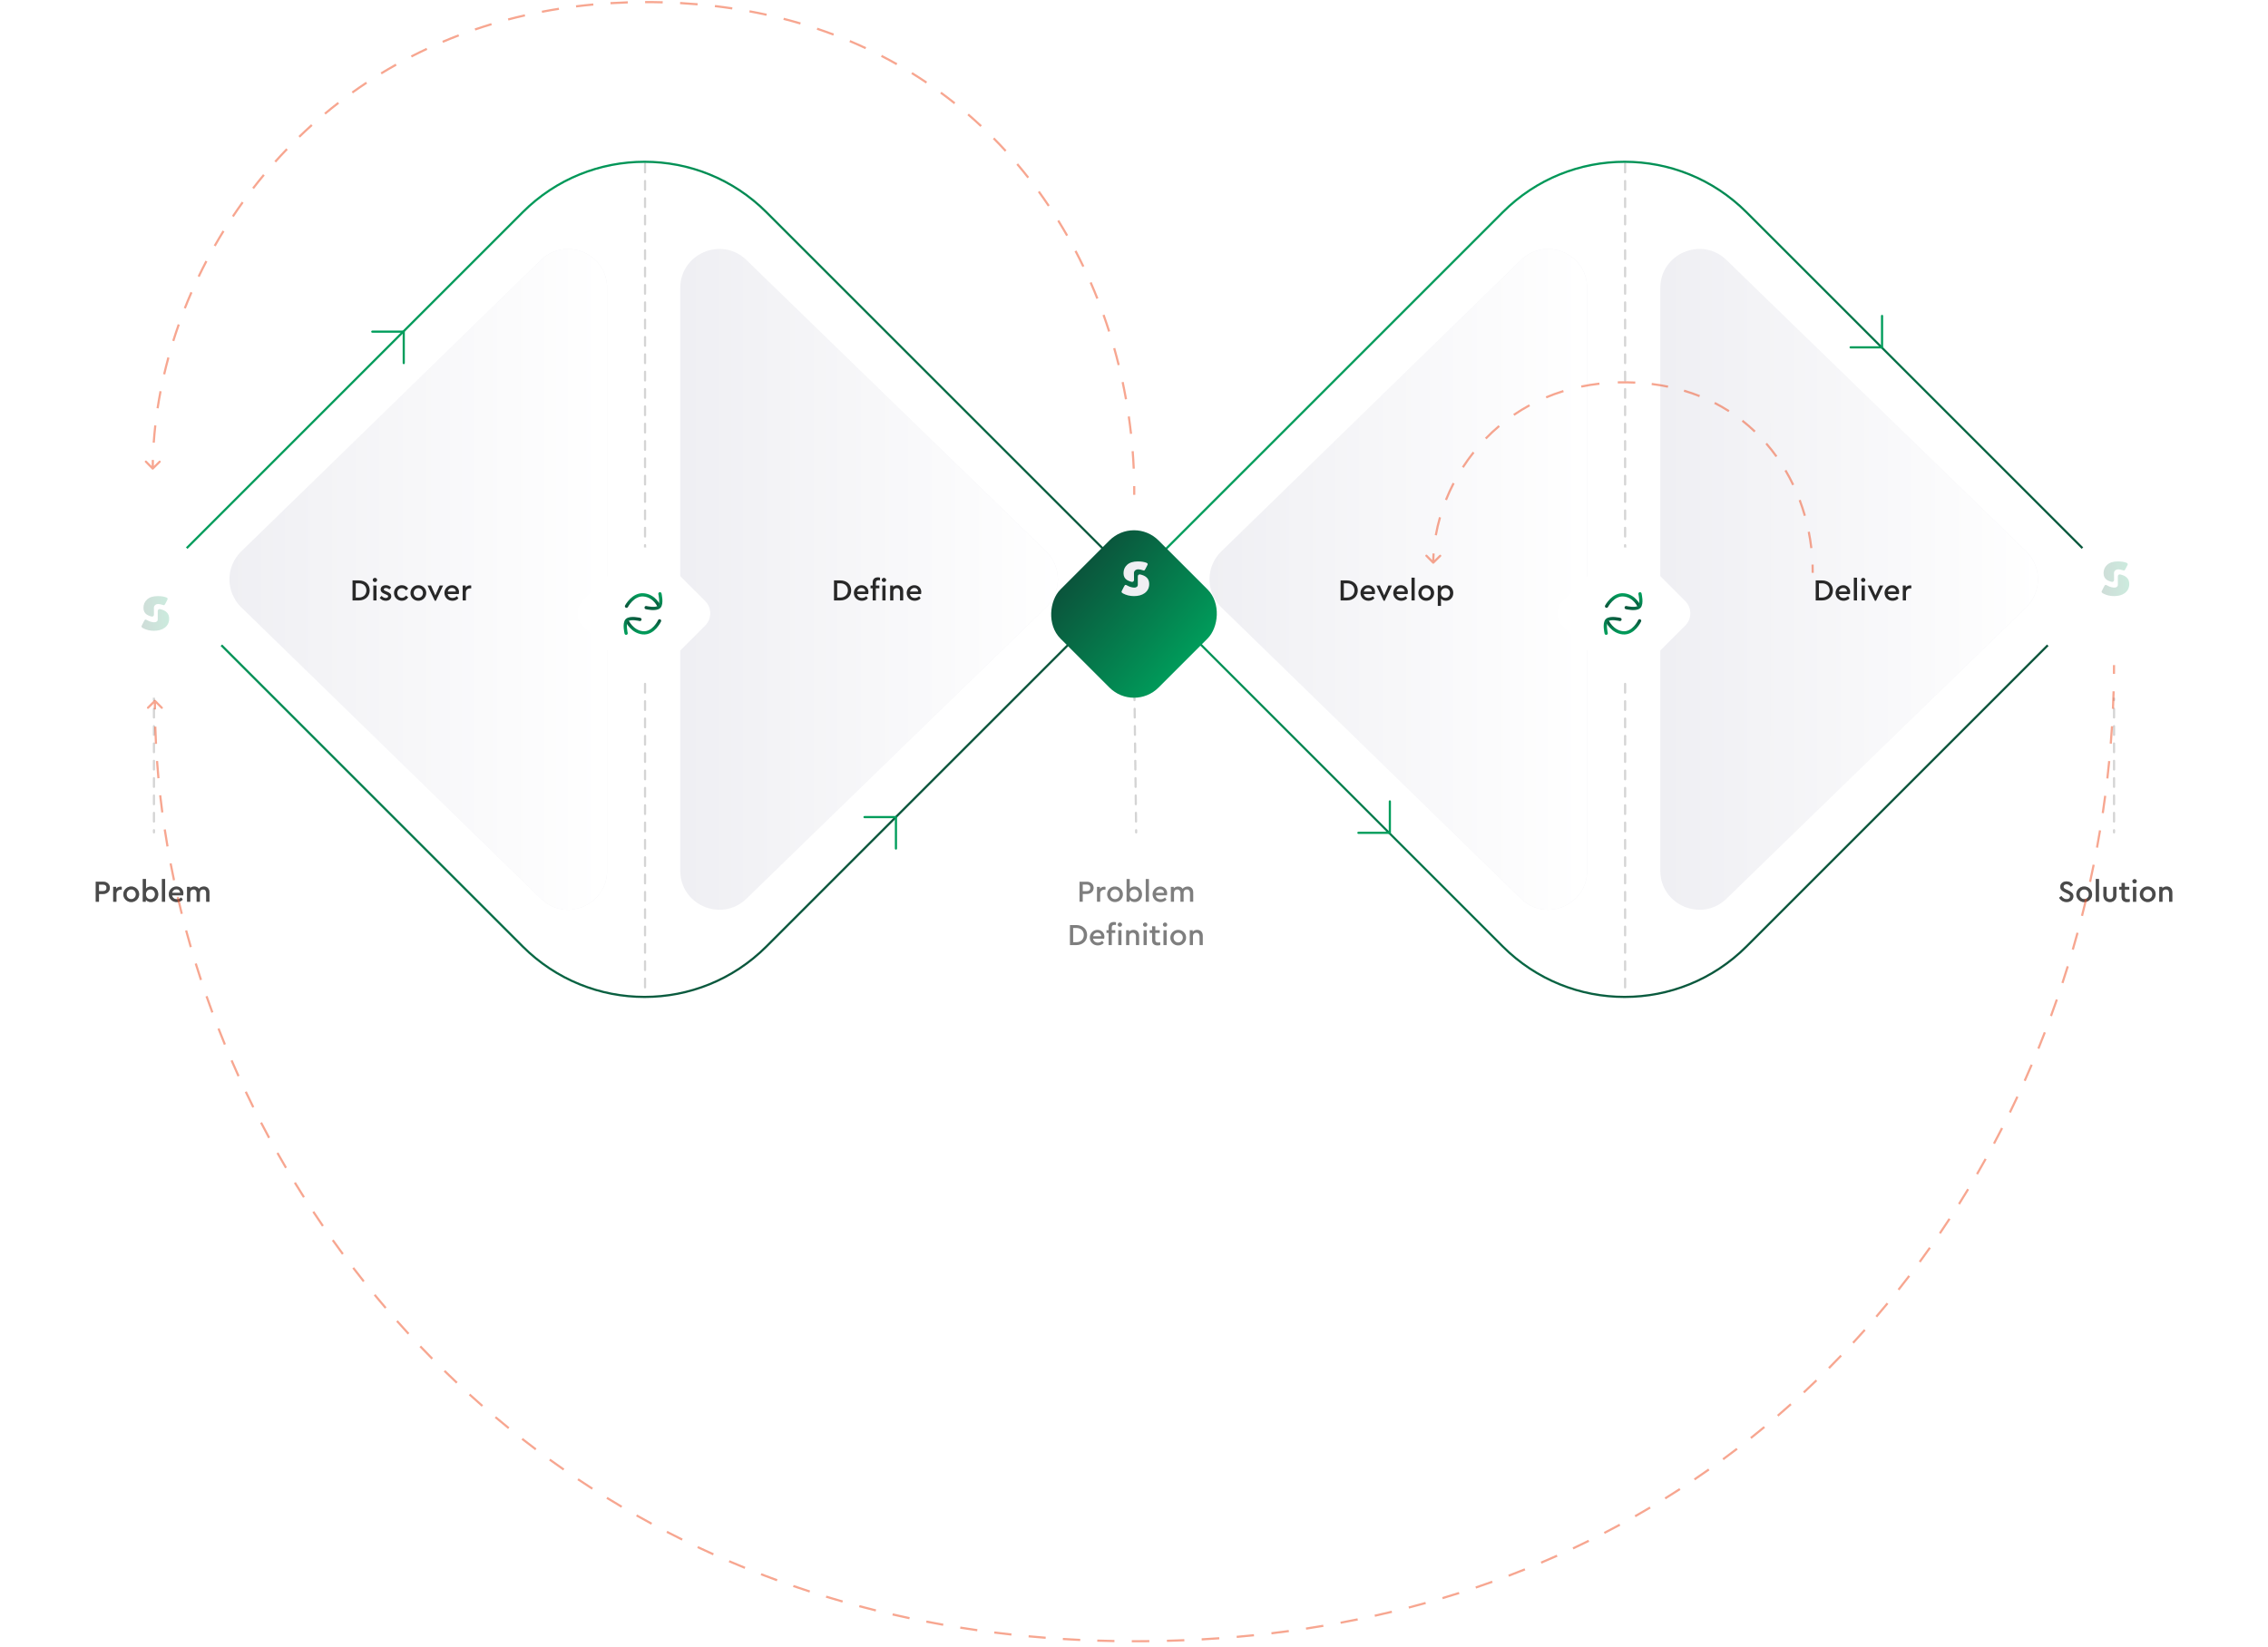 <svg width="1046" height="760" viewBox="0 0 1046 760" fill="none" xmlns="http://www.w3.org/2000/svg">
<line opacity="0.2" x1="297.5" y1="75.5" x2="297.5" y2="458.5" stroke="#282828" stroke-linecap="round" stroke-dasharray="4 4"/>
<line opacity="0.2" x1="749.5" y1="75.5" x2="749.5" y2="458.5" stroke="#282828" stroke-linecap="round" stroke-dasharray="4 4"/>
<path opacity="0.2" d="M522.997 303L524 384" stroke="#282828" stroke-linecap="round" stroke-dasharray="4 4"/>
<path opacity="0.2" d="M71 303L71 384" stroke="#282828" stroke-linecap="round" stroke-dasharray="4 4"/>
<path opacity="0.2" d="M975 303L975 384" stroke="#282828" stroke-linecap="round" stroke-dasharray="4 4"/>
<path d="M241.058 436.627L71.706 267.275L241.058 97.923C272.105 66.876 322.442 66.876 353.488 97.923L522.84 267.275L353.488 436.627C322.442 467.673 272.105 467.673 241.058 436.627Z" stroke="url(#paint0_linear_1003_46015)"/>
<path d="M693.058 436.627L523.706 267.275L693.058 97.923C724.105 66.876 774.442 66.876 805.488 97.923L974.84 267.275L805.488 436.627C774.442 467.673 724.105 467.673 693.058 436.627Z" stroke="url(#paint1_linear_1003_46015)"/>
<path d="M280 401.661C280 417.577 260.86 425.662 249.451 414.565L111.268 280.179C104.001 273.111 104.001 261.439 111.268 254.371L249.451 119.985C260.86 108.889 280 116.973 280 132.889L280 267.275L280 401.661Z" fill="#EFEFF3"/>
<path d="M280 401.661C280 417.577 260.86 425.662 249.451 414.565L111.268 280.179C104.001 273.111 104.001 261.439 111.268 254.371L249.451 119.985C260.86 108.889 280 116.973 280 132.889L280 267.275L280 401.661Z" fill="url(#paint2_linear_1003_46015)"/>
<path d="M313.727 401.661C313.727 417.577 332.866 425.662 344.276 414.565L482.458 280.179C489.726 273.111 489.726 261.439 482.458 254.371L344.276 119.985C332.866 108.889 313.727 116.973 313.727 132.889L313.727 267.275L313.727 401.661Z" fill="#EFEFF3"/>
<path d="M313.727 401.661C313.727 417.577 332.866 425.662 344.276 414.565L482.458 280.179C489.726 273.111 489.726 261.439 482.458 254.371L344.276 119.985C332.866 108.889 313.727 116.973 313.727 132.889L313.727 267.275L313.727 401.661Z" fill="url(#paint3_linear_1003_46015)"/>
<path d="M732 401.661C732 417.577 712.86 425.662 701.451 414.565L563.268 280.179C556.001 273.111 556.001 261.439 563.268 254.371L701.451 119.985C712.86 108.889 732 116.973 732 132.889L732 267.275L732 401.661Z" fill="#EFEFF3"/>
<path d="M732 401.661C732 417.577 712.86 425.662 701.451 414.565L563.268 280.179C556.001 273.111 556.001 261.439 563.268 254.371L701.451 119.985C712.86 108.889 732 116.973 732 132.889L732 267.275L732 401.661Z" fill="url(#paint4_linear_1003_46015)"/>
<path d="M765.727 401.661C765.727 417.577 784.866 425.662 796.276 414.565L934.458 280.179C941.726 273.111 941.726 261.439 934.458 254.371L796.276 119.985C784.866 108.889 765.727 116.973 765.727 132.889L765.727 267.275L765.727 401.661Z" fill="#EFEFF3"/>
<path d="M765.727 401.661C765.727 417.577 784.866 425.662 796.276 414.565L934.458 280.179C941.726 273.111 941.726 261.439 934.458 254.371L796.276 119.985C784.866 108.889 765.727 116.973 765.727 132.889L765.727 267.275L765.727 401.661Z" fill="url(#paint5_linear_1003_46015)"/>
<g filter="url(#filter0_d_1003_46015)">
<rect x="523" y="222.002" width="64" height="64" rx="16" transform="rotate(45 523 222.002)" fill="url(#paint6_linear_1003_46015)"/>
</g>
<path fill-rule="evenodd" clip-rule="evenodd" d="M529.039 260.994L528.288 262.44C528.128 262.75 528 262.954 527.904 263.05C527.819 263.136 527.696 263.179 527.536 263.179C527.462 263.179 527.36 263.157 527.232 263.114C526.294 262.804 525.543 262.649 524.978 262.649C524.498 262.649 524.103 262.75 523.794 262.954C523.496 263.147 522.98 263.583 522.98 264.298C522.98 264.298 522.98 266.016 523.013 267.532C522.98 268.163 522.55 268.45 522.121 268.45C521.691 268.45 520.33 267.95 519.701 267.532C518.677 266.847 518.165 265.808 518.165 264.416C518.165 262.852 518.714 261.572 519.813 260.576C520.953 259.527 522.6 259.002 524.754 259.002C526.459 259.002 527.84 259.232 528.895 259.693C529.173 259.821 529.311 260.009 529.311 260.255C529.311 260.405 529.221 260.651 529.039 260.994ZM525.697 264.978C528.576 265.556 530.015 267.029 530.015 269.396C530.015 271.227 529.29 272.657 527.84 273.685C526.593 274.563 524.972 275.002 522.979 275.002C521.124 275.002 519.434 274.59 517.91 273.765C517.472 273.529 517.254 273.283 517.254 273.026C517.254 272.898 517.345 272.657 517.526 272.303L518.405 270.584C518.565 270.263 518.693 270.059 518.789 269.974C518.885 269.877 519.018 269.829 519.189 269.829C519.295 269.829 519.669 270.001 520.308 270.343C520.681 270.547 521.15 270.723 521.715 270.873C522.291 271.013 522.776 271.082 523.171 271.082C523.618 271.082 523.991 270.97 524.29 270.745C524.599 270.52 524.754 270.242 524.754 269.91V266.159C524.754 265.54 524.841 265.014 525.697 264.978Z" fill="#EFEFF3"/>
<g filter="url(#filter1_d_1003_46015)">
<rect x="71.254" y="222.002" width="64" height="64" rx="16" transform="rotate(45 71.254 222.002)" fill="white"/>
<path opacity="0.2" fill-rule="evenodd" clip-rule="evenodd" d="M77.039 260.994L76.288 262.44C76.128 262.75 76 262.954 75.904 263.05C75.819 263.136 75.696 263.179 75.536 263.179C75.462 263.179 75.36 263.157 75.232 263.114C74.294 262.804 73.543 262.649 72.978 262.649C72.498 262.649 72.103 262.75 71.794 262.954C71.496 263.147 70.98 263.583 70.98 264.298C70.98 264.298 70.98 266.016 71.013 267.532C70.98 268.163 70.55 268.45 70.121 268.45C69.692 268.45 68.33 267.95 67.701 267.532C66.677 266.847 66.165 265.808 66.165 264.416C66.165 262.852 66.715 261.572 67.812 260.576C68.953 259.527 70.6 259.002 72.754 259.002C74.46 259.002 75.84 259.232 76.895 259.693C77.173 259.821 77.311 260.009 77.311 260.255C77.311 260.405 77.221 260.651 77.039 260.994ZM73.697 264.978C76.576 265.556 78.015 267.029 78.015 269.396C78.015 271.227 77.29 272.657 75.84 273.685C74.593 274.563 72.972 275.002 70.979 275.002C69.124 275.002 67.434 274.59 65.909 273.765C65.472 273.529 65.254 273.283 65.254 273.026C65.254 272.898 65.344 272.657 65.526 272.303L66.405 270.584C66.565 270.263 66.693 270.059 66.789 269.974C66.885 269.877 67.018 269.829 67.189 269.829C67.295 269.829 67.669 270.001 68.308 270.343C68.681 270.547 69.15 270.723 69.715 270.873C70.291 271.013 70.776 271.082 71.171 271.082C71.618 271.082 71.992 270.97 72.29 270.745C72.599 270.52 72.754 270.242 72.754 269.91V266.159C72.754 265.54 72.841 265.014 73.697 264.978Z" fill="url(#paint7_linear_1003_46015)"/>
</g>
<g filter="url(#filter2_d_1003_46015)">
<rect x="975.254" y="222.002" width="64" height="64" rx="16" transform="rotate(45 975.254 222.002)" fill="white"/>
</g>
<path opacity="0.2" fill-rule="evenodd" clip-rule="evenodd" d="M981.039 260.994L980.288 262.44C980.128 262.75 980 262.954 979.904 263.05C979.819 263.136 979.696 263.179 979.536 263.179C979.462 263.179 979.36 263.157 979.232 263.114C978.294 262.804 977.543 262.649 976.978 262.649C976.498 262.649 976.103 262.75 975.794 262.954C975.496 263.147 974.98 263.583 974.98 264.298C974.98 264.298 974.98 266.016 975.013 267.532C974.98 268.163 974.55 268.45 974.121 268.45C973.691 268.45 972.33 267.95 971.701 267.532C970.677 266.847 970.165 265.808 970.165 264.416C970.165 262.852 970.714 261.572 971.813 260.576C972.953 259.527 974.6 259.002 976.754 259.002C978.459 259.002 979.84 259.232 980.895 259.693C981.173 259.821 981.311 260.009 981.311 260.255C981.311 260.405 981.221 260.651 981.039 260.994ZM977.697 264.978C980.576 265.556 982.015 267.029 982.015 269.396C982.015 271.227 981.29 272.657 979.84 273.685C978.593 274.563 976.972 275.002 974.979 275.002C973.124 275.002 971.434 274.59 969.91 273.765C969.472 273.529 969.254 273.283 969.254 273.026C969.254 272.898 969.345 272.657 969.526 272.303L970.405 270.584C970.565 270.263 970.693 270.059 970.789 269.974C970.885 269.877 971.018 269.829 971.189 269.829C971.295 269.829 971.669 270.001 972.308 270.343C972.681 270.547 973.15 270.723 973.715 270.873C974.291 271.013 974.776 271.082 975.171 271.082C975.618 271.082 975.991 270.97 976.29 270.745C976.599 270.52 976.754 270.242 976.754 269.91V266.159C976.754 265.54 976.841 265.014 977.697 264.978Z" fill="url(#paint8_linear_1003_46015)"/>
<g filter="url(#filter3_d_1003_46015)">
<rect x="715" y="266.941" width="48" height="48" rx="8" transform="rotate(-45 715 266.941)" fill="white"/>
<path d="M755.939 263.666C755.939 263.666 753.939 258.94 748.939 258.44C743.939 257.94 740.939 263.666 740.939 263.666" stroke="url(#paint9_linear_1003_46015)" stroke-width="1.5" stroke-linecap="round" stroke-linejoin="round"/>
<path d="M756.36 257.941C756.36 257.941 757.466 262.492 756.007 263.95C754.547 265.41 749.996 264.305 749.996 264.305" stroke="url(#paint10_linear_1003_46015)" stroke-width="1.5" stroke-linecap="round" stroke-linejoin="round"/>
<path d="M741.189 270.408C741.189 270.408 743.44 275.441 748.44 275.941C753.44 276.441 756.189 270.408 756.189 270.408" stroke="url(#paint11_linear_1003_46015)" stroke-width="1.5" stroke-linecap="round" stroke-linejoin="round"/>
<path d="M740.769 276.133C740.769 276.133 739.663 271.583 741.122 270.124C742.581 268.664 747.133 269.77 747.133 269.77" stroke="url(#paint12_linear_1003_46015)" stroke-width="1.5" stroke-linecap="round" stroke-linejoin="round"/>
</g>
<g filter="url(#filter4_d_1003_46015)">
<rect x="263" y="266.941" width="48" height="48" rx="8" transform="rotate(-45 263 266.941)" fill="white"/>
<path d="M303.939 263.666C303.939 263.666 301.939 258.94 296.939 258.44C291.939 257.94 288.939 263.666 288.939 263.666" stroke="url(#paint13_linear_1003_46015)" stroke-width="1.5" stroke-linecap="round" stroke-linejoin="round"/>
<path d="M304.36 257.941C304.36 257.941 305.466 262.492 304.007 263.95C302.547 265.41 297.996 264.305 297.996 264.305" stroke="url(#paint14_linear_1003_46015)" stroke-width="1.5" stroke-linecap="round" stroke-linejoin="round"/>
<path d="M289.189 270.408C289.189 270.408 291.44 275.441 296.44 275.941C301.44 276.441 304.189 270.408 304.189 270.408" stroke="url(#paint15_linear_1003_46015)" stroke-width="1.5" stroke-linecap="round" stroke-linejoin="round"/>
<path d="M288.769 276.133C288.769 276.133 287.663 271.583 289.122 270.124C290.581 268.664 295.133 269.77 295.133 269.77" stroke="url(#paint16_linear_1003_46015)" stroke-width="1.5" stroke-linecap="round" stroke-linejoin="round"/>
</g>
<path fill-rule="evenodd" clip-rule="evenodd" d="M171.707 152.5L186.207 152.5C186.483 152.5 186.707 152.724 186.707 153V167.5C186.707 167.776 186.483 168 186.207 168C185.931 168 185.707 167.776 185.707 167.5V154.207L185.707 153.5L185.706 153.499L185 153.5L171.707 153.5C171.431 153.5 171.207 153.276 171.207 153C171.207 152.724 171.431 152.5 171.707 152.5Z" fill="#009D5B"/>
<path fill-rule="evenodd" clip-rule="evenodd" d="M641.5 369.707L641.5 384.207C641.5 384.483 641.276 384.707 641 384.707H626.5C626.224 384.707 626 384.483 626 384.207C626 383.931 626.224 383.707 626.5 383.707H639.793L640.5 383.707L640.501 383.706L640.5 383L640.5 369.707C640.5 369.431 640.724 369.207 641 369.207C641.276 369.207 641.5 369.431 641.5 369.707Z" fill="#009D5B"/>
<path fill-rule="evenodd" clip-rule="evenodd" d="M853.5 160.75L868 160.75C868.276 160.75 868.5 160.526 868.5 160.25V145.75C868.5 145.474 868.276 145.25 868 145.25C867.724 145.25 867.5 145.474 867.5 145.75V159.043L867.5 159.75L867.499 159.751L866.793 159.75L853.5 159.75C853.224 159.75 853 159.974 853 160.25C853 160.526 853.224 160.75 853.5 160.75Z" fill="#009D5B"/>
<path fill-rule="evenodd" clip-rule="evenodd" d="M413.707 391.457L413.707 376.957C413.707 376.681 413.483 376.457 413.207 376.457H398.707C398.431 376.457 398.207 376.681 398.207 376.957C398.207 377.233 398.431 377.457 398.707 377.457H412L412.707 377.457L412.708 377.458L412.707 378.164L412.707 391.457C412.707 391.733 412.931 391.957 413.207 391.957C413.483 391.957 413.707 391.733 413.707 391.457Z" fill="#009D5B"/>
<path opacity="0.6" d="M44.162 416H45.646V412.43H47.536C49.398 412.43 50.672 411.24 50.672 409.588C50.672 407.922 49.398 406.76 47.536 406.76H44.162V416ZM45.646 411.114V408.076H47.508C48.558 408.076 49.146 408.692 49.146 409.602C49.146 410.512 48.558 411.114 47.508 411.114H45.646ZM56.146 409.126C55.978 409.084 55.796 409.056 55.586 409.056C54.802 409.056 54.074 409.406 53.584 410.022V409.126H52.212V416H53.682V412.332C53.682 411.114 54.536 410.428 55.698 410.428H56.146V409.126ZM56.892 412.556C56.85 414.502 58.544 416.196 60.518 416.154C62.52 416.196 64.214 414.502 64.172 412.556C64.214 410.61 62.52 408.93 60.518 408.972C58.544 408.944 56.85 410.582 56.892 412.556ZM62.66 412.57C62.66 413.816 61.736 414.796 60.518 414.796C59.314 414.796 58.39 413.844 58.39 412.57C58.39 411.296 59.314 410.316 60.532 410.316C61.722 410.316 62.66 411.296 62.66 412.57ZM72.997 412.57C72.997 410.526 71.569 408.972 69.623 408.972C68.671 408.972 67.845 409.336 67.327 409.966V405.5H65.857V416H67.229V415.048C67.747 415.762 68.629 416.154 69.637 416.154C71.555 416.154 72.997 414.6 72.997 412.57ZM71.485 412.556C71.485 413.872 70.575 414.81 69.385 414.81C68.307 414.81 67.313 414.068 67.313 412.57C67.313 411.058 68.307 410.316 69.385 410.316C70.561 410.316 71.485 411.24 71.485 412.556ZM74.689 416H76.159V405.5H74.689V416ZM84.473 413.046C84.543 412.724 84.585 412.416 84.585 412.122C84.585 410.33 83.227 408.972 81.407 408.972C79.461 408.93 77.809 410.596 77.851 412.57C77.851 414.6 79.447 416.154 81.547 416.154C82.597 416.154 83.507 415.79 84.291 415.048L83.591 414.04C82.975 414.586 82.303 414.852 81.589 414.852C80.413 414.852 79.531 414.166 79.349 413.046H84.473ZM79.377 411.898C79.601 410.876 80.385 410.218 81.351 410.218C82.317 410.218 83.101 410.848 83.115 411.898H79.377ZM96.587 411.702C96.587 410.064 95.621 408.972 94.039 408.972C93.073 408.972 92.219 409.392 91.715 410.05C91.309 409.378 90.581 408.972 89.629 408.972C88.803 408.972 88.131 409.266 87.641 409.77V409.126H86.269V416H87.739V411.912C87.739 410.96 88.355 410.316 89.251 410.316C90.133 410.316 90.693 410.96 90.693 411.912V416H92.163V411.842C92.163 410.96 92.779 410.316 93.675 410.316C94.557 410.316 95.103 410.946 95.103 411.912V416H96.587V411.702Z" fill="#282828"/>
<path d="M162.587 277H165.485C168.495 277 170.511 275.054 170.511 272.366C170.511 269.636 168.509 267.76 165.485 267.76H162.587V277ZM164.071 275.67V269.104H165.471C167.627 269.104 168.985 270.406 168.985 272.366C168.985 274.298 167.613 275.67 165.471 275.67H164.071ZM172.182 277H173.652V270.126H172.182V277ZM171.916 267.564C171.916 268.11 172.364 268.53 172.924 268.53C173.47 268.53 173.918 268.11 173.918 267.564C173.918 267.018 173.47 266.584 172.924 266.584C172.364 266.584 171.916 267.018 171.916 267.564ZM175.134 275.824C175.75 276.622 176.73 277.154 177.906 277.154C178.634 277.154 179.236 276.972 179.726 276.608C180.216 276.23 180.454 275.712 180.454 275.054C180.454 274.088 179.88 273.528 178.578 272.982L177.92 272.716C177.248 272.436 177.01 272.254 177.01 271.904C177.01 271.47 177.374 271.246 177.948 271.246C178.55 271.246 179.124 271.498 179.558 271.946L180.356 271.036C179.754 270.322 178.97 269.972 177.976 269.972C176.576 269.972 175.554 270.728 175.554 271.96C175.554 272.926 176.128 273.458 177.346 273.962L178.046 274.256C178.718 274.536 179.012 274.704 179.012 275.11C179.012 275.614 178.536 275.88 177.906 275.88C177.178 275.88 176.576 275.53 175.974 274.9L175.134 275.824ZM181.715 273.556C181.715 275.558 183.325 277.154 185.355 277.154C186.601 277.154 187.637 276.552 188.253 275.558L187.217 274.76C186.713 275.446 186.097 275.796 185.369 275.796C184.137 275.796 183.213 274.816 183.213 273.556C183.213 272.31 184.137 271.33 185.369 271.33C186.111 271.33 186.727 271.68 187.217 272.38L188.253 271.568C187.651 270.574 186.629 269.972 185.355 269.972C183.381 269.944 181.673 271.582 181.715 273.556ZM189.303 273.556C189.261 275.502 190.955 277.196 192.929 277.154C194.931 277.196 196.625 275.502 196.583 273.556C196.625 271.61 194.931 269.93 192.929 269.972C190.955 269.944 189.261 271.582 189.303 273.556ZM195.071 273.57C195.071 274.816 194.147 275.796 192.929 275.796C191.725 275.796 190.801 274.844 190.801 273.57C190.801 272.296 191.725 271.316 192.943 271.316C194.133 271.316 195.071 272.296 195.071 273.57ZM202.783 270.126L200.781 274.676L198.765 270.126H197.197L200.529 277.154H201.033L204.351 270.126H202.783ZM211.593 274.046C211.663 273.724 211.705 273.416 211.705 273.122C211.705 271.33 210.347 269.972 208.527 269.972C206.581 269.93 204.929 271.596 204.971 273.57C204.971 275.6 206.567 277.154 208.667 277.154C209.717 277.154 210.627 276.79 211.411 276.048L210.711 275.04C210.095 275.586 209.423 275.852 208.709 275.852C207.533 275.852 206.651 275.166 206.469 274.046H211.593ZM206.497 272.898C206.721 271.876 207.505 271.218 208.471 271.218C209.437 271.218 210.221 271.848 210.235 272.898H206.497ZM217.323 270.126C217.155 270.084 216.973 270.056 216.763 270.056C215.979 270.056 215.251 270.406 214.761 271.022V270.126H213.389V277H214.859V273.332C214.859 272.114 215.713 271.428 216.875 271.428H217.323V270.126Z" fill="#282828"/>
<path d="M384.641 277H387.539C390.549 277 392.565 275.054 392.565 272.366C392.565 269.636 390.563 267.76 387.539 267.76H384.641V277ZM386.125 275.67V269.104H387.525C389.681 269.104 391.039 270.406 391.039 272.366C391.039 274.298 389.667 275.67 387.525 275.67H386.125ZM400.425 274.046C400.495 273.724 400.537 273.416 400.537 273.122C400.537 271.33 399.179 269.972 397.359 269.972C395.413 269.93 393.761 271.596 393.803 273.57C393.803 275.6 395.399 277.154 397.499 277.154C398.549 277.154 399.459 276.79 400.243 276.048L399.543 275.04C398.927 275.586 398.255 275.852 397.541 275.852C396.365 275.852 395.483 275.166 395.301 274.046H400.425ZM395.329 272.898C395.553 271.876 396.337 271.218 397.303 271.218C398.269 271.218 399.053 271.848 399.067 272.898H395.329ZM403.943 268.866C403.943 267.984 404.391 267.676 405.287 267.676C405.455 267.676 405.651 267.69 405.875 267.718V266.472C405.609 266.388 405.301 266.346 404.923 266.346C403.411 266.346 402.473 267.13 402.473 268.74V270.126H401.493V271.4H402.473V277H403.943V271.4H405.567V270.126H403.943V268.866ZM406.939 277H408.409V270.126H406.939V277ZM406.673 267.564C406.673 268.11 407.121 268.53 407.681 268.53C408.227 268.53 408.675 268.11 408.675 267.564C408.675 267.018 408.227 266.584 407.681 266.584C407.121 266.584 406.673 267.018 406.673 267.564ZM416.553 272.702C416.553 271.064 415.587 269.972 413.977 269.972C413.123 269.972 412.437 270.252 411.919 270.798V270.126H410.547V277H412.017V272.898C412.017 271.96 412.675 271.302 413.585 271.302C414.481 271.302 415.083 271.946 415.083 272.898V277H416.553V272.702ZM424.788 274.046C424.858 273.724 424.9 273.416 424.9 273.122C424.9 271.33 423.542 269.972 421.722 269.972C419.776 269.93 418.124 271.596 418.166 273.57C418.166 275.6 419.762 277.154 421.862 277.154C422.912 277.154 423.822 276.79 424.606 276.048L423.906 275.04C423.29 275.586 422.618 275.852 421.904 275.852C420.728 275.852 419.846 275.166 419.664 274.046H424.788ZM419.692 272.898C419.916 271.876 420.7 271.218 421.666 271.218C422.632 271.218 423.416 271.848 423.43 272.898H419.692Z" fill="#282828"/>
<path d="M618.283 277H621.181C624.191 277 626.207 275.054 626.207 272.366C626.207 269.636 624.205 267.76 621.181 267.76H618.283V277ZM619.767 275.67V269.104H621.167C623.323 269.104 624.681 270.406 624.681 272.366C624.681 274.298 623.309 275.67 621.167 275.67H619.767ZM634.066 274.046C634.136 273.724 634.178 273.416 634.178 273.122C634.178 271.33 632.82 269.972 631 269.972C629.054 269.93 627.402 271.596 627.444 273.57C627.444 275.6 629.04 277.154 631.14 277.154C632.19 277.154 633.1 276.79 633.884 276.048L633.184 275.04C632.568 275.586 631.896 275.852 631.182 275.852C630.006 275.852 629.124 275.166 628.942 274.046H634.066ZM628.97 272.898C629.194 271.876 629.978 271.218 630.944 271.218C631.91 271.218 632.694 271.848 632.708 272.898H628.97ZM640.377 270.126L638.375 274.676L636.359 270.126H634.791L638.123 277.154H638.627L641.945 270.126H640.377ZM649.188 274.046C649.258 273.724 649.3 273.416 649.3 273.122C649.3 271.33 647.942 269.972 646.122 269.972C644.176 269.93 642.524 271.596 642.566 273.57C642.566 275.6 644.162 277.154 646.262 277.154C647.312 277.154 648.222 276.79 649.006 276.048L648.306 275.04C647.69 275.586 647.018 275.852 646.304 275.852C645.128 275.852 644.246 275.166 644.064 274.046H649.188ZM644.092 272.898C644.316 271.876 645.1 271.218 646.066 271.218C647.032 271.218 647.816 271.848 647.83 272.898H644.092ZM650.984 277H652.454V266.5H650.984V277ZM654.146 273.556C654.104 275.502 655.798 277.196 657.772 277.154C659.774 277.196 661.468 275.502 661.426 273.556C661.468 271.61 659.774 269.93 657.772 269.972C655.798 269.944 654.104 271.582 654.146 273.556ZM659.914 273.57C659.914 274.816 658.99 275.796 657.772 275.796C656.568 275.796 655.644 274.844 655.644 273.57C655.644 272.296 656.568 271.316 657.786 271.316C658.976 271.316 659.914 272.296 659.914 273.57ZM670.251 273.556C670.251 271.526 668.823 269.972 666.877 269.972C665.869 269.972 664.987 270.378 664.483 271.092V270.126H663.111V279.52H664.581V276.16C665.127 276.79 665.939 277.154 666.877 277.154C668.823 277.154 670.251 275.614 670.251 273.556ZM668.739 273.57C668.739 274.886 667.815 275.81 666.639 275.81C665.561 275.81 664.567 275.068 664.567 273.556C664.567 272.058 665.561 271.316 666.639 271.316C667.829 271.316 668.739 272.254 668.739 273.57Z" fill="#282828"/>
<path d="M837.405 277H840.303C843.313 277 845.329 275.054 845.329 272.366C845.329 269.636 843.327 267.76 840.303 267.76H837.405V277ZM838.889 275.67V269.104H840.289C842.445 269.104 843.803 270.406 843.803 272.366C843.803 274.298 842.431 275.67 840.289 275.67H838.889ZM853.189 274.046C853.259 273.724 853.301 273.416 853.301 273.122C853.301 271.33 851.943 269.972 850.123 269.972C848.177 269.93 846.525 271.596 846.567 273.57C846.567 275.6 848.163 277.154 850.263 277.154C851.313 277.154 852.223 276.79 853.007 276.048L852.307 275.04C851.691 275.586 851.019 275.852 850.305 275.852C849.129 275.852 848.247 275.166 848.065 274.046H853.189ZM848.093 272.898C848.317 271.876 849.101 271.218 850.067 271.218C851.033 271.218 851.817 271.848 851.831 272.898H848.093ZM854.985 277H856.455V266.5H854.985V277ZM858.581 277H860.051V270.126H858.581V277ZM858.315 267.564C858.315 268.11 858.763 268.53 859.323 268.53C859.869 268.53 860.317 268.11 860.317 267.564C860.317 267.018 859.869 266.584 859.323 266.584C858.763 266.584 858.315 267.018 858.315 267.564ZM866.964 270.126L864.962 274.676L862.946 270.126H861.378L864.71 277.154H865.214L868.532 270.126H866.964ZM875.774 274.046C875.844 273.724 875.886 273.416 875.886 273.122C875.886 271.33 874.528 269.972 872.708 269.972C870.762 269.93 869.11 271.596 869.152 273.57C869.152 275.6 870.748 277.154 872.848 277.154C873.898 277.154 874.808 276.79 875.592 276.048L874.892 275.04C874.276 275.586 873.604 275.852 872.89 275.852C871.714 275.852 870.832 275.166 870.65 274.046H875.774ZM870.678 272.898C870.902 271.876 871.686 271.218 872.652 271.218C873.618 271.218 874.402 271.848 874.416 272.898H870.678ZM881.505 270.126C881.337 270.084 881.155 270.056 880.945 270.056C880.161 270.056 879.433 270.406 878.943 271.022V270.126H877.571V277H879.041V273.332C879.041 272.114 879.895 271.428 881.057 271.428H881.505V270.126Z" fill="#282828"/>
<path opacity="0.6" d="M497.88 416H499.364V412.43H501.254C503.116 412.43 504.39 411.24 504.39 409.588C504.39 407.922 503.116 406.76 501.254 406.76H497.88V416ZM499.364 411.114V408.076H501.226C502.276 408.076 502.864 408.692 502.864 409.602C502.864 410.512 502.276 411.114 501.226 411.114H499.364ZM509.864 409.126C509.696 409.084 509.514 409.056 509.304 409.056C508.52 409.056 507.792 409.406 507.302 410.022V409.126H505.93V416H507.4V412.332C507.4 411.114 508.254 410.428 509.416 410.428H509.864V409.126ZM510.609 412.556C510.567 414.502 512.261 416.196 514.235 416.154C516.237 416.196 517.931 414.502 517.889 412.556C517.931 410.61 516.237 408.93 514.235 408.972C512.261 408.944 510.567 410.582 510.609 412.556ZM516.377 412.57C516.377 413.816 515.453 414.796 514.235 414.796C513.031 414.796 512.107 413.844 512.107 412.57C512.107 411.296 513.031 410.316 514.249 410.316C515.439 410.316 516.377 411.296 516.377 412.57ZM526.715 412.57C526.715 410.526 525.287 408.972 523.341 408.972C522.389 408.972 521.563 409.336 521.045 409.966V405.5H519.575V416H520.947V415.048C521.465 415.762 522.347 416.154 523.355 416.154C525.273 416.154 526.715 414.6 526.715 412.57ZM525.203 412.556C525.203 413.872 524.293 414.81 523.103 414.81C522.025 414.81 521.031 414.068 521.031 412.57C521.031 411.058 522.025 410.316 523.103 410.316C524.279 410.316 525.203 411.24 525.203 412.556ZM528.407 416H529.877V405.5H528.407V416ZM538.19 413.046C538.26 412.724 538.302 412.416 538.302 412.122C538.302 410.33 536.944 408.972 535.124 408.972C533.178 408.93 531.526 410.596 531.568 412.57C531.568 414.6 533.164 416.154 535.264 416.154C536.314 416.154 537.224 415.79 538.008 415.048L537.308 414.04C536.692 414.586 536.02 414.852 535.306 414.852C534.13 414.852 533.248 414.166 533.066 413.046H538.19ZM533.094 411.898C533.318 410.876 534.102 410.218 535.068 410.218C536.034 410.218 536.818 410.848 536.832 411.898H533.094ZM550.305 411.702C550.305 410.064 549.339 408.972 547.757 408.972C546.791 408.972 545.937 409.392 545.433 410.05C545.027 409.378 544.299 408.972 543.347 408.972C542.521 408.972 541.849 409.266 541.359 409.77V409.126H539.987V416H541.457V411.912C541.457 410.96 542.073 410.316 542.969 410.316C543.851 410.316 544.411 410.96 544.411 411.912V416H545.881V411.842C545.881 410.96 546.497 410.316 547.393 410.316C548.275 410.316 548.821 410.946 548.821 411.912V416H550.305V411.702ZM493.457 436H496.355C499.365 436 501.381 434.054 501.381 431.366C501.381 428.636 499.379 426.76 496.355 426.76H493.457V436ZM494.941 434.67V428.104H496.341C498.497 428.104 499.855 429.406 499.855 431.366C499.855 433.298 498.483 434.67 496.341 434.67H494.941ZM509.24 433.046C509.31 432.724 509.352 432.416 509.352 432.122C509.352 430.33 507.994 428.972 506.174 428.972C504.228 428.93 502.576 430.596 502.618 432.57C502.618 434.6 504.214 436.154 506.314 436.154C507.364 436.154 508.274 435.79 509.058 435.048L508.358 434.04C507.742 434.586 507.07 434.852 506.356 434.852C505.18 434.852 504.298 434.166 504.116 433.046H509.24ZM504.144 431.898C504.368 430.876 505.152 430.218 506.118 430.218C507.084 430.218 507.868 430.848 507.882 431.898H504.144ZM512.759 427.866C512.759 426.984 513.207 426.676 514.103 426.676C514.271 426.676 514.467 426.69 514.691 426.718V425.472C514.425 425.388 514.117 425.346 513.739 425.346C512.227 425.346 511.289 426.13 511.289 427.74V429.126H510.309V430.4H511.289V436H512.759V430.4H514.383V429.126H512.759V427.866ZM515.755 436H517.225V429.126H515.755V436ZM515.489 426.564C515.489 427.11 515.937 427.53 516.497 427.53C517.043 427.53 517.491 427.11 517.491 426.564C517.491 426.018 517.043 425.584 516.497 425.584C515.937 425.584 515.489 426.018 515.489 426.564ZM525.369 431.702C525.369 430.064 524.403 428.972 522.793 428.972C521.939 428.972 521.253 429.252 520.735 429.798V429.126H519.363V436H520.833V431.898C520.833 430.96 521.491 430.302 522.401 430.302C523.297 430.302 523.899 430.946 523.899 431.898V436H525.369V431.702ZM527.416 436H528.886V429.126H527.416V436ZM527.15 426.564C527.15 427.11 527.598 427.53 528.158 427.53C528.704 427.53 529.152 427.11 529.152 426.564C529.152 426.018 528.704 425.584 528.158 425.584C527.598 425.584 527.15 426.018 527.15 426.564ZM535.099 434.754C534.693 434.796 534.399 434.824 534.189 434.824C533.293 434.824 532.831 434.516 532.831 433.634V430.4H534.875V429.126H532.831V427.32H531.347V429.126H530.227V430.4H531.347V433.76C531.347 435.37 532.299 436.154 533.881 436.154C534.231 436.154 534.637 436.098 535.099 436V434.754ZM536.589 436H538.059V429.126H536.589V436ZM536.323 426.564C536.323 427.11 536.771 427.53 537.331 427.53C537.877 427.53 538.325 427.11 538.325 426.564C538.325 426.018 537.877 425.584 537.331 425.584C536.771 425.584 536.323 426.018 536.323 426.564ZM539.751 432.556C539.709 434.502 541.403 436.196 543.377 436.154C545.379 436.196 547.073 434.502 547.031 432.556C547.073 430.61 545.379 428.93 543.377 428.972C541.403 428.944 539.709 430.582 539.751 432.556ZM545.519 432.57C545.519 433.816 544.595 434.796 543.377 434.796C542.173 434.796 541.249 433.844 541.249 432.57C541.249 431.296 542.173 430.316 543.391 430.316C544.581 430.316 545.519 431.296 545.519 432.57ZM554.722 431.702C554.722 430.064 553.756 428.972 552.146 428.972C551.292 428.972 550.606 429.252 550.088 429.798V429.126H548.716V436H550.186V431.898C550.186 430.96 550.844 430.302 551.754 430.302C552.65 430.302 553.252 430.946 553.252 431.898V436H554.722V431.702Z" fill="#282828"/>
<path opacity="0.6" d="M949.659 414.152C950.373 415.398 951.633 416.154 953.145 416.154C954.923 416.154 956.239 415.09 956.239 413.48C956.239 412.262 955.525 411.534 954.027 410.848L952.991 410.372C952.081 409.91 951.759 409.784 951.703 409.056C951.703 408.328 952.319 407.936 953.103 407.936C953.887 407.936 954.559 408.328 955.049 409.056L956.085 408.258C955.511 407.264 954.405 406.606 953.103 406.606C951.507 406.606 950.191 407.6 950.191 409.112C950.191 410.344 951.003 411.058 952.347 411.674L953.369 412.15C954.335 412.598 954.727 412.878 954.727 413.536C954.727 414.32 954.083 414.824 953.131 414.824C952.067 414.824 951.325 414.25 950.709 413.354L949.659 414.152ZM957.606 412.556C957.564 414.502 959.258 416.196 961.232 416.154C963.234 416.196 964.928 414.502 964.886 412.556C964.928 410.61 963.234 408.93 961.232 408.972C959.258 408.944 957.564 410.582 957.606 412.556ZM963.374 412.57C963.374 413.816 962.45 414.796 961.232 414.796C960.028 414.796 959.104 413.844 959.104 412.57C959.104 411.296 960.028 410.316 961.246 410.316C962.436 410.316 963.374 411.296 963.374 412.57ZM966.571 416H968.041V405.5H966.571V416ZM970.097 413.116C970.097 414.964 971.385 416.154 973.107 416.154C974.787 416.154 976.089 414.964 976.089 413.116V409.126H974.619V413.228C974.619 414.18 973.961 414.796 973.107 414.796C972.211 414.796 971.553 414.18 971.553 413.228V409.126H970.097V413.116ZM982.239 414.754C981.833 414.796 981.539 414.824 981.329 414.824C980.433 414.824 979.971 414.516 979.971 413.634V410.4H982.015V409.126H979.971V407.32H978.487V409.126H977.367V410.4H978.487V413.76C978.487 415.37 979.439 416.154 981.021 416.154C981.371 416.154 981.777 416.098 982.239 416V414.754ZM983.729 416H985.199V409.126H983.729V416ZM983.463 406.564C983.463 407.11 983.911 407.53 984.471 407.53C985.017 407.53 985.465 407.11 985.465 406.564C985.465 406.018 985.017 405.584 984.471 405.584C983.911 405.584 983.463 406.018 983.463 406.564ZM986.891 412.556C986.849 414.502 988.543 416.196 990.517 416.154C992.519 416.196 994.213 414.502 994.171 412.556C994.213 410.61 992.519 408.93 990.517 408.972C988.543 408.944 986.849 410.582 986.891 412.556ZM992.659 412.57C992.659 413.816 991.735 414.796 990.517 414.796C989.313 414.796 988.389 413.844 988.389 412.57C988.389 411.296 989.313 410.316 990.531 410.316C991.721 410.316 992.659 411.296 992.659 412.57ZM1001.86 411.702C1001.86 410.064 1000.9 408.972 999.286 408.972C998.432 408.972 997.746 409.252 997.228 409.798V409.126H995.856V416H997.326V411.898C997.326 410.96 997.984 410.302 998.894 410.302C999.79 410.302 1000.39 410.946 1000.39 411.898V416H1001.86V411.702Z" fill="#282828"/>
<path opacity="0.6" d="M44.162 416H45.646V412.43H47.536C49.398 412.43 50.672 411.24 50.672 409.588C50.672 407.922 49.398 406.76 47.536 406.76H44.162V416ZM45.646 411.114V408.076H47.508C48.558 408.076 49.146 408.692 49.146 409.602C49.146 410.512 48.558 411.114 47.508 411.114H45.646ZM56.146 409.126C55.978 409.084 55.796 409.056 55.586 409.056C54.802 409.056 54.074 409.406 53.584 410.022V409.126H52.212V416H53.682V412.332C53.682 411.114 54.536 410.428 55.698 410.428H56.146V409.126ZM56.892 412.556C56.85 414.502 58.544 416.196 60.518 416.154C62.52 416.196 64.214 414.502 64.172 412.556C64.214 410.61 62.52 408.93 60.518 408.972C58.544 408.944 56.85 410.582 56.892 412.556ZM62.66 412.57C62.66 413.816 61.736 414.796 60.518 414.796C59.314 414.796 58.39 413.844 58.39 412.57C58.39 411.296 59.314 410.316 60.532 410.316C61.722 410.316 62.66 411.296 62.66 412.57ZM72.997 412.57C72.997 410.526 71.569 408.972 69.623 408.972C68.671 408.972 67.845 409.336 67.327 409.966V405.5H65.857V416H67.229V415.048C67.747 415.762 68.629 416.154 69.637 416.154C71.555 416.154 72.997 414.6 72.997 412.57ZM71.485 412.556C71.485 413.872 70.575 414.81 69.385 414.81C68.307 414.81 67.313 414.068 67.313 412.57C67.313 411.058 68.307 410.316 69.385 410.316C70.561 410.316 71.485 411.24 71.485 412.556ZM74.689 416H76.159V405.5H74.689V416ZM84.473 413.046C84.543 412.724 84.585 412.416 84.585 412.122C84.585 410.33 83.227 408.972 81.407 408.972C79.461 408.93 77.809 410.596 77.851 412.57C77.851 414.6 79.447 416.154 81.547 416.154C82.597 416.154 83.507 415.79 84.291 415.048L83.591 414.04C82.975 414.586 82.303 414.852 81.589 414.852C80.413 414.852 79.531 414.166 79.349 413.046H84.473ZM79.377 411.898C79.601 410.876 80.385 410.218 81.351 410.218C82.317 410.218 83.101 410.848 83.115 411.898H79.377ZM96.587 411.702C96.587 410.064 95.621 408.972 94.039 408.972C93.073 408.972 92.219 409.392 91.715 410.05C91.309 409.378 90.581 408.972 89.629 408.972C88.803 408.972 88.131 409.266 87.641 409.77V409.126H86.269V416H87.739V411.912C87.739 410.96 88.355 410.316 89.251 410.316C90.133 410.316 90.693 410.96 90.693 411.912V416H92.163V411.842C92.163 410.96 92.779 410.316 93.675 410.316C94.557 410.316 95.103 410.946 95.103 411.912V416H96.587V411.702Z" fill="#282828"/>
<path opacity="0.6" d="M949.659 414.152C950.373 415.398 951.633 416.154 953.145 416.154C954.923 416.154 956.239 415.09 956.239 413.48C956.239 412.262 955.525 411.534 954.027 410.848L952.991 410.372C952.081 409.91 951.759 409.784 951.703 409.056C951.703 408.328 952.319 407.936 953.103 407.936C953.887 407.936 954.559 408.328 955.049 409.056L956.085 408.258C955.511 407.264 954.405 406.606 953.103 406.606C951.507 406.606 950.191 407.6 950.191 409.112C950.191 410.344 951.003 411.058 952.347 411.674L953.369 412.15C954.335 412.598 954.727 412.878 954.727 413.536C954.727 414.32 954.083 414.824 953.131 414.824C952.067 414.824 951.325 414.25 950.709 413.354L949.659 414.152ZM957.606 412.556C957.564 414.502 959.258 416.196 961.232 416.154C963.234 416.196 964.928 414.502 964.886 412.556C964.928 410.61 963.234 408.93 961.232 408.972C959.258 408.944 957.564 410.582 957.606 412.556ZM963.374 412.57C963.374 413.816 962.45 414.796 961.232 414.796C960.028 414.796 959.104 413.844 959.104 412.57C959.104 411.296 960.028 410.316 961.246 410.316C962.436 410.316 963.374 411.296 963.374 412.57ZM966.571 416H968.041V405.5H966.571V416ZM970.097 413.116C970.097 414.964 971.385 416.154 973.107 416.154C974.787 416.154 976.089 414.964 976.089 413.116V409.126H974.619V413.228C974.619 414.18 973.961 414.796 973.107 414.796C972.211 414.796 971.553 414.18 971.553 413.228V409.126H970.097V413.116ZM982.239 414.754C981.833 414.796 981.539 414.824 981.329 414.824C980.433 414.824 979.971 414.516 979.971 413.634V410.4H982.015V409.126H979.971V407.32H978.487V409.126H977.367V410.4H978.487V413.76C978.487 415.37 979.439 416.154 981.021 416.154C981.371 416.154 981.777 416.098 982.239 416V414.754ZM983.729 416H985.199V409.126H983.729V416ZM983.463 406.564C983.463 407.11 983.911 407.53 984.471 407.53C985.017 407.53 985.465 407.11 985.465 406.564C985.465 406.018 985.017 405.584 984.471 405.584C983.911 405.584 983.463 406.018 983.463 406.564ZM986.891 412.556C986.849 414.502 988.543 416.196 990.517 416.154C992.519 416.196 994.213 414.502 994.171 412.556C994.213 410.61 992.519 408.93 990.517 408.972C988.543 408.944 986.849 410.582 986.891 412.556ZM992.659 412.57C992.659 413.816 991.735 414.796 990.517 414.796C989.313 414.796 988.389 413.844 988.389 412.57C988.389 411.296 989.313 410.316 990.531 410.316C991.721 410.316 992.659 411.296 992.659 412.57ZM1001.86 411.702C1001.86 410.064 1000.9 408.972 999.286 408.972C998.432 408.972 997.746 409.252 997.228 409.798V409.126H995.856V416H997.326V411.898C997.326 410.96 997.984 410.302 998.894 410.302C999.79 410.302 1000.39 410.946 1000.39 411.898V416H1001.86V411.702Z" fill="#282828"/>
<path opacity="0.5" d="M71.802 322.977C71.607 322.782 71.29 322.781 71.095 322.976L67.906 326.151C67.71 326.345 67.71 326.662 67.904 326.858C68.099 327.053 68.416 327.054 68.612 326.859L71.446 324.037L74.268 326.872C74.463 327.067 74.78 327.068 74.975 326.873C75.171 326.678 75.172 326.362 74.977 326.166L71.802 322.977ZM974.486 306.836C974.483 308.175 974.474 309.515 974.459 310.856L975.459 310.867C975.474 309.523 975.483 308.181 975.486 306.839L974.486 306.836ZM974.3 318.905C974.224 321.59 974.124 324.277 974 326.965L974.999 327.011C975.123 324.317 975.223 321.624 975.3 318.933L974.3 318.905ZM973.562 334.997C973.392 337.676 973.199 340.355 972.983 343.035L973.98 343.115C974.197 340.43 974.39 337.745 974.56 335.061L973.562 334.997ZM972.267 351.059C972.006 353.728 971.722 356.396 971.415 359.065L972.408 359.179C972.716 356.505 973.001 353.831 973.263 351.157L972.267 351.059ZM970.424 367.068C970.072 369.725 969.697 372.381 969.3 375.036L970.289 375.184C970.687 372.523 971.063 369.862 971.415 367.199L970.424 367.068ZM968.04 382.993C967.597 385.641 967.132 388.286 966.645 390.929L967.628 391.111C968.117 388.462 968.583 385.811 969.026 383.158L968.04 382.993ZM965.118 398.834C964.586 401.466 964.032 404.095 963.455 406.722L964.432 406.936C965.01 404.304 965.565 401.669 966.098 399.032L965.118 398.834ZM961.663 414.57C961.043 417.181 960.401 419.788 959.737 422.392L960.706 422.639C961.372 420.03 962.015 417.417 962.636 414.801L961.663 414.57ZM957.679 430.184C956.972 432.771 956.243 435.353 955.492 437.931L956.452 438.211C957.205 435.628 957.935 433.04 958.644 430.447L957.679 430.184ZM953.173 445.649C952.379 448.212 951.563 450.77 950.725 453.321L951.675 453.633C952.515 451.076 953.333 448.513 954.128 445.945L953.173 445.649ZM948.148 460.952C947.267 463.488 946.364 466.019 945.439 468.543L946.378 468.887C947.305 466.358 948.209 463.822 949.092 461.28L948.148 460.952ZM942.605 476.077C941.639 478.582 940.651 481.079 939.641 483.569L940.567 483.945C941.579 481.45 942.57 478.947 943.538 476.437L942.605 476.077ZM936.549 491.007C935.498 493.476 934.426 495.937 933.331 498.389L934.244 498.796C935.341 496.339 936.416 493.873 937.469 491.399L936.549 491.007ZM929.983 505.721C928.848 508.151 927.692 510.572 926.513 512.984L927.412 513.423C928.593 511.006 929.752 508.579 930.889 506.144L929.983 505.721ZM922.915 520.192C921.695 522.583 920.454 524.964 919.191 527.336L920.073 527.806C921.339 525.429 922.583 523.042 923.806 520.646L922.915 520.192ZM915.344 534.409C914.041 536.756 912.716 539.093 911.37 541.419L912.235 541.92C913.585 539.588 914.912 537.246 916.219 534.894L915.344 534.409ZM907.275 548.352C905.89 550.65 904.484 552.936 903.056 555.212L903.904 555.743C905.334 553.463 906.744 551.171 908.132 548.868L907.275 548.352ZM898.712 562.001C897.246 564.246 895.76 566.479 894.252 568.7L895.08 569.261C896.591 567.036 898.08 564.797 899.549 562.547L898.712 562.001ZM889.667 575.324C888.12 577.517 886.552 579.696 884.963 581.862L885.769 582.454C887.362 580.283 888.933 578.098 890.484 575.901L889.667 575.324ZM880.142 588.31C878.514 590.445 876.866 592.567 875.197 594.676L875.981 595.296C877.654 593.183 879.306 591.056 880.937 588.916L880.142 588.31ZM870.143 600.938C868.439 603.01 866.714 605.067 864.969 607.11L865.729 607.76C867.478 605.712 869.207 603.65 870.915 601.573L870.143 600.938ZM859.676 613.189C857.898 615.193 856.099 617.182 854.28 619.156L855.015 619.833C856.839 617.855 858.641 615.862 860.424 613.853L859.676 613.189ZM848.762 625.03C846.908 626.967 845.034 628.888 843.139 630.793L843.848 631.499C845.747 629.589 847.626 627.663 849.485 625.722L848.762 625.03ZM837.41 636.446C835.48 638.313 833.53 640.165 831.56 642L832.241 642.731C834.216 640.892 836.171 639.036 838.105 637.164L837.41 636.446ZM825.623 647.423C823.626 649.212 821.609 650.984 819.573 652.739L820.226 653.497C822.267 651.737 824.289 649.961 826.29 648.167L825.623 647.423ZM813.412 657.945C811.353 659.651 809.273 661.34 807.174 663.012L807.797 663.794C809.901 662.119 811.986 660.425 814.05 658.715L813.412 657.945ZM800.82 667.972C798.691 669.601 796.543 671.211 794.375 672.803L794.967 673.609C797.14 672.013 799.293 670.399 801.427 668.766L800.82 667.972ZM787.848 677.501C785.653 679.048 783.439 680.577 781.206 682.086L781.767 682.915C784.005 681.401 786.224 679.869 788.424 678.318L787.848 677.501ZM774.503 686.524C772.256 687.981 769.991 689.418 767.706 690.836L768.234 691.685C770.524 690.264 772.794 688.823 775.047 687.364L774.503 686.524ZM760.799 695.031C758.504 696.394 756.192 697.738 753.862 699.062L754.356 699.931C756.692 698.604 759.01 697.257 761.309 695.891L760.799 695.031ZM746.819 702.973C744.459 704.254 742.081 705.515 739.684 706.756L740.144 707.644C742.546 706.4 744.93 705.136 747.296 703.852L746.819 702.973ZM732.525 710.377C730.121 711.564 727.7 712.731 725.26 713.878L725.686 714.783C728.131 713.634 730.558 712.464 732.968 711.274L732.525 710.377ZM717.929 717.239C715.494 718.328 713.041 719.397 710.571 720.445L710.962 721.366C713.437 720.315 715.896 719.244 718.337 718.152L717.929 717.239ZM703.111 723.528C700.627 724.528 698.126 725.506 695.609 726.464L695.965 727.399C698.488 726.439 700.994 725.458 703.484 724.456L703.111 723.528ZM688.08 729.25C685.553 730.159 683.011 731.046 680.452 731.913L680.773 732.86C683.338 731.991 685.886 731.102 688.418 730.192L688.08 729.25ZM672.805 734.425C670.263 735.234 667.706 736.023 665.133 736.791L665.419 737.749C667.998 736.98 670.561 736.189 673.108 735.378L672.805 734.425ZM657.366 739.033C654.791 739.752 652.201 740.449 649.596 741.126L649.847 742.094C652.458 741.416 655.054 740.716 657.635 739.997L657.366 739.033ZM641.81 743.076C639.2 743.706 636.574 744.315 633.934 744.903L634.151 745.879C636.797 745.29 639.428 744.679 642.044 744.049L641.81 743.076ZM626.058 746.585C623.449 747.119 620.826 747.633 618.188 748.126L618.372 749.109C621.015 748.615 623.644 748.1 626.259 747.565L626.058 746.585ZM610.232 749.544C607.59 749.992 604.934 750.42 602.264 750.827L602.414 751.815C605.09 751.408 607.752 750.979 610.399 750.53L610.232 749.544ZM594.338 751.969C591.682 752.33 589.013 752.67 586.33 752.99L586.449 753.983C589.137 753.663 591.811 753.321 594.472 752.96L594.338 751.969ZM578.277 753.886C575.639 754.157 572.987 754.41 570.323 754.643L570.41 755.639C573.079 755.406 575.736 755.153 578.38 754.88L578.277 753.886ZM562.291 755.281C559.601 755.474 556.898 755.647 554.182 755.799L554.239 756.798C556.959 756.645 559.668 756.472 562.363 756.278L562.291 755.281ZM546.199 756.188C543.535 756.298 540.858 756.389 538.169 756.46L538.196 757.46C540.889 757.389 543.571 757.298 546.24 757.188L546.199 756.188ZM530.067 756.615C528.711 756.631 527.351 756.643 525.989 756.649L525.994 757.649C527.358 757.643 528.72 757.631 530.079 757.615L530.067 756.615ZM525.989 756.649C524.648 756.655 523.309 756.656 521.973 756.652L521.97 757.652C523.309 757.656 524.65 757.655 525.994 757.649L525.989 756.649ZM513.991 756.571C511.342 756.524 508.704 756.458 506.077 756.372L506.044 757.372C508.676 757.457 511.319 757.524 513.974 757.571L513.991 756.571ZM498.216 756.058C495.54 755.931 492.875 755.783 490.223 755.616L490.16 756.614C492.818 756.782 495.487 756.929 498.169 757.057L498.216 756.058ZM482.301 755.055C479.673 754.848 477.056 754.622 474.451 754.376L474.357 755.372C476.967 755.618 479.589 755.845 482.223 756.052L482.301 755.055ZM466.528 753.564C463.881 753.272 461.246 752.959 458.624 752.626L458.499 753.618C461.126 753.952 463.766 754.265 466.418 754.558L466.528 753.564ZM450.797 751.569C448.171 751.192 445.558 750.795 442.958 750.379L442.8 751.366C445.405 751.784 448.023 752.181 450.655 752.558L450.797 751.569ZM435.099 749.052C432.492 748.589 429.899 748.107 427.319 747.604L427.128 748.586C429.713 749.089 432.312 749.573 434.924 750.037L435.099 749.052ZM419.572 746.027C416.962 745.473 414.366 744.898 411.784 744.303L411.559 745.277C414.147 745.874 416.748 746.45 419.364 747.005L419.572 746.027ZM404.08 742.457C401.517 741.82 398.968 741.163 396.434 740.485L396.175 741.451C398.716 742.13 401.27 742.789 403.839 743.428L404.08 742.457ZM388.745 738.358C386.196 737.629 383.663 736.879 381.144 736.11L380.852 737.066C383.376 737.837 385.916 738.588 388.47 739.319L388.745 738.358ZM373.614 733.737C371.078 732.913 368.557 732.068 366.051 731.204L365.725 732.149C368.236 733.016 370.763 733.862 373.305 734.688L373.614 733.737ZM358.58 728.551C356.1 727.646 353.635 726.72 351.185 725.775L350.825 726.708C353.28 727.655 355.751 728.583 358.237 729.491L358.58 728.551ZM343.775 722.838C341.321 721.839 338.883 720.821 336.461 719.783L336.067 720.702C338.495 721.742 340.939 722.763 343.398 723.764L343.775 722.838ZM329.221 716.603C326.794 715.51 324.384 714.398 321.989 713.266L321.562 714.17C323.962 715.305 326.378 716.419 328.811 717.515L329.221 716.603ZM314.857 709.814C312.486 708.64 310.132 707.447 307.795 706.235L307.335 707.122C309.677 708.337 312.037 709.533 314.413 710.71L314.857 709.814ZM300.766 702.506C298.44 701.244 296.13 699.964 293.838 698.665L293.346 699.535C295.643 700.837 297.957 702.12 300.289 703.385L300.766 702.506ZM286.978 694.693C284.692 693.341 282.424 691.971 280.173 690.583L279.648 691.434C281.904 692.825 284.177 694.199 286.468 695.554L286.978 694.693ZM273.474 686.365C271.243 684.931 269.03 683.48 266.836 682.011L266.279 682.842C268.479 684.314 270.697 685.769 272.933 687.206L273.474 686.365ZM260.276 677.532C258.108 676.022 255.958 674.494 253.826 672.95L253.239 673.76C255.376 675.308 257.531 676.839 259.705 678.353L260.276 677.532ZM247.432 668.228C245.315 666.634 243.217 665.023 241.137 663.396L240.521 664.183C242.605 665.814 244.708 667.429 246.83 669.026L247.432 668.228ZM234.95 658.463C232.889 656.788 230.846 655.097 228.823 653.39L228.178 654.155C230.206 655.866 232.253 657.561 234.32 659.239L234.95 658.463ZM222.809 648.222C220.818 646.479 218.847 644.721 216.894 642.948L216.222 643.688C218.179 645.465 220.155 647.228 222.15 648.975L222.809 648.222ZM211.061 637.551C209.136 635.737 207.23 633.908 205.344 632.065L204.645 632.78C206.536 634.628 208.446 636.461 210.375 638.279L211.061 637.551ZM199.718 626.466C197.856 624.58 196.014 622.679 194.192 620.765L193.468 621.454C195.294 623.373 197.14 625.278 199.006 627.169L199.718 626.466ZM188.786 614.981C186.991 613.026 185.217 611.058 183.464 609.077L182.715 609.74C184.473 611.726 186.251 613.698 188.049 615.657L188.786 614.981ZM178.259 603.091C176.541 601.08 174.844 599.055 173.167 597.019L172.395 597.655C174.076 599.696 175.777 601.724 177.498 603.74L178.259 603.091ZM168.17 590.84C166.525 588.768 164.901 586.684 163.297 584.589L162.503 585.196C164.11 587.296 165.739 589.385 167.387 591.462L168.17 590.84ZM158.53 578.244C156.956 576.112 155.404 573.968 153.873 571.813L153.058 572.393C154.593 574.552 156.148 576.7 157.725 578.838L158.53 578.244ZM149.343 565.318C147.844 563.129 146.367 560.93 144.911 558.72L144.076 559.27C145.535 561.485 147.015 563.689 148.517 565.883L149.343 565.318ZM140.604 552.059C139.187 549.824 137.792 547.58 136.418 545.327L135.564 545.847C136.941 548.106 138.34 550.355 139.76 552.594L140.604 552.059ZM132.341 538.507C131.004 536.225 129.689 533.935 128.395 531.636L127.524 532.127C128.82 534.43 130.138 536.726 131.478 539.013L132.341 538.507ZM124.561 524.681C123.302 522.35 122.066 520.011 120.852 517.665L119.964 518.125C121.181 520.476 122.42 522.82 123.681 525.156L124.561 524.681ZM117.273 510.599C116.094 508.221 114.938 505.836 113.805 503.445L112.902 503.873C114.037 506.27 115.196 508.66 116.377 511.043L117.273 510.599ZM110.473 496.253C109.381 493.839 108.311 491.419 107.264 488.994L106.346 489.39C107.395 491.821 108.467 494.246 109.562 496.665L110.473 496.253ZM104.182 481.676C103.178 479.232 102.197 476.783 101.239 474.329L100.307 474.693C101.267 477.152 102.251 479.607 103.257 482.056L104.182 481.676ZM98.411 466.894C97.493 464.411 96.597 461.925 95.726 459.435L94.782 459.765C95.656 462.261 96.553 464.753 97.474 467.241L98.411 466.894ZM93.172 451.923C92.341 449.405 91.534 446.883 90.751 444.359L89.796 444.656C90.58 447.185 91.389 449.712 92.222 452.237L93.172 451.923ZM88.474 436.781C87.733 434.229 87.016 431.676 86.325 429.121L85.359 429.382C86.053 431.943 86.771 434.502 87.514 437.06L88.474 436.781ZM84.323 421.451C83.677 418.881 83.056 416.31 82.461 413.738L81.487 413.964C82.084 416.541 82.706 419.118 83.353 421.695L84.323 421.451ZM80.741 405.985C80.193 403.4 79.671 400.815 79.174 398.231L78.192 398.42C78.69 401.01 79.214 403.601 79.763 406.192L80.741 405.985ZM77.745 390.402C77.295 387.794 76.871 385.188 76.473 382.583L75.484 382.734C75.883 385.345 76.308 387.958 76.76 390.572L77.745 390.402ZM75.35 374.723C75.001 372.094 74.678 369.468 74.382 366.846L73.389 366.958C73.685 369.587 74.008 372.219 74.359 374.855L75.35 374.723ZM73.574 358.969C73.329 356.323 73.112 353.681 72.922 351.044L71.925 351.115C72.115 353.759 72.333 356.408 72.578 359.061L73.574 358.969ZM72.436 343.147C72.301 340.493 72.193 337.844 72.114 335.201L71.114 335.231C71.194 337.881 71.302 340.537 71.438 343.198L72.436 343.147ZM71.96 327.277C71.949 325.96 71.945 324.645 71.948 323.331L70.948 323.329C70.945 324.646 70.949 325.965 70.96 327.286L71.96 327.277Z" fill="#F04E23"/>
<path opacity="0.5" d="M70.787 216.524C70.591 216.718 70.274 216.716 70.08 216.519L66.918 213.317C66.724 213.121 66.726 212.804 66.922 212.61C67.119 212.416 67.436 212.418 67.63 212.614L70.44 215.461L73.286 212.65C73.483 212.456 73.799 212.458 73.993 212.655C74.188 212.851 74.186 213.168 73.989 213.362L70.787 216.524ZM522.611 228.277C522.619 226.939 522.616 225.601 522.602 224.261L523.602 224.25C523.616 225.596 523.619 226.94 523.611 228.283L522.611 228.277ZM522.38 216.219C522.261 213.544 522.097 210.866 521.888 208.188L522.885 208.11C523.095 210.799 523.26 213.488 523.379 216.174L522.38 216.219ZM521.129 200.183C520.832 197.523 520.491 194.863 520.105 192.206L521.095 192.063C521.482 194.73 521.825 197.401 522.123 200.072L521.129 200.183ZM518.817 184.266C518.345 181.629 517.828 178.997 517.268 176.371L518.246 176.162C518.809 178.799 519.327 181.442 519.802 184.09L518.817 184.266ZM515.458 168.534C514.812 165.935 514.123 163.344 513.39 160.763L514.351 160.489C515.088 163.081 515.78 165.683 516.428 168.293L515.458 168.534ZM511.063 153.063C510.245 150.512 509.383 147.972 508.478 145.446L509.42 145.109C510.328 147.646 511.194 150.196 512.015 152.758L511.063 153.063ZM505.637 137.92C504.649 135.43 503.617 132.956 502.542 130.498L503.458 130.097C504.538 132.566 505.574 135.051 506.567 137.55L505.637 137.92ZM499.193 123.187C498.035 120.771 496.833 118.374 495.589 115.997L496.475 115.533C497.725 117.921 498.931 120.329 500.094 122.755L499.193 123.187ZM491.734 108.938C490.408 106.61 489.04 104.305 487.629 102.023L488.48 101.497C489.897 103.789 491.271 106.105 492.603 108.443L491.734 108.938ZM483.277 95.263C481.787 93.038 480.254 90.839 478.679 88.666L479.489 88.079C481.071 90.262 482.611 92.472 484.108 94.706L483.277 95.263ZM473.838 82.244C472.187 80.137 470.494 78.058 468.759 76.009L469.522 75.363C471.265 77.422 472.966 79.51 474.625 81.627L473.838 82.244ZM463.45 69.976C461.645 68.002 459.798 66.06 457.91 64.15L458.621 63.447C460.518 65.366 462.374 67.318 464.187 69.301L463.45 69.976ZM452.146 58.541C450.194 56.714 448.201 54.92 446.167 53.162L446.821 52.406C448.865 54.172 450.867 55.975 452.829 57.81L452.146 58.541ZM439.988 48.029C437.901 46.364 435.774 44.734 433.607 43.141L434.199 42.335C436.377 43.936 438.514 45.574 440.612 47.247L439.988 48.029ZM427.03 38.505C424.819 37.011 422.57 35.555 420.282 34.138L420.808 33.288C423.108 34.712 425.368 36.175 427.59 37.676L427.03 38.505ZM413.373 30.044C411.052 28.73 408.694 27.454 406.299 26.219L406.757 25.331C409.164 26.572 411.534 27.853 413.866 29.174L413.373 30.044ZM399.067 22.667C396.66 21.542 394.216 20.456 391.738 19.412L392.126 18.49C394.617 19.54 397.071 20.631 399.491 21.761L399.067 22.667ZM384.274 16.43C381.776 15.487 379.245 14.584 376.679 13.723L376.998 12.775C379.575 13.64 382.118 14.547 384.627 15.495L384.274 16.43ZM369.03 11.31C366.481 10.556 363.899 9.842 361.285 9.17L361.534 8.201C364.16 8.877 366.753 9.594 369.314 10.351L369.03 11.31ZM353.433 7.296C350.846 6.726 348.229 6.196 345.581 5.706L345.763 4.722C348.422 5.214 351.05 5.747 353.648 6.319L353.433 7.296ZM337.649 4.374C335.013 3.975 332.348 3.617 329.655 3.298L329.772 2.305C332.476 2.625 335.151 2.985 337.798 3.385L337.649 4.374ZM321.686 2.481C319.029 2.25 316.345 2.058 313.635 1.905L313.692 0.906C316.412 1.06 319.105 1.253 321.772 1.485L321.686 2.481ZM305.618 1.569C304.269 1.532 302.914 1.505 301.553 1.488L301.566 0.488C302.932 0.505 304.292 0.533 305.646 0.57L305.618 1.569ZM301.553 1.488C300.206 1.47 298.864 1.462 297.528 1.465L297.527 0.465C298.867 0.462 300.214 0.47 301.566 0.488L301.553 1.488ZM289.579 1.594C286.895 1.677 284.234 1.801 281.597 1.963L281.536 0.965C284.183 0.802 286.854 0.678 289.548 0.594L289.579 1.594ZM273.687 2.572C271.013 2.819 268.365 3.108 265.741 3.435L265.617 2.443C268.251 2.114 270.911 1.825 273.595 1.576L273.687 2.572ZM257.857 4.55C255.221 4.967 252.612 5.425 250.029 5.921L249.84 4.939C252.434 4.44 255.054 3.981 257.701 3.563L257.857 4.55ZM242.211 7.563C239.609 8.155 237.035 8.789 234.489 9.462L234.233 8.495C236.79 7.819 239.376 7.183 241.989 6.588L242.211 7.563ZM226.829 11.63C224.267 12.404 221.736 13.219 219.234 14.073L218.911 13.126C221.424 12.268 223.967 11.45 226.539 10.673L226.829 11.63ZM211.754 16.776C209.261 17.728 206.8 18.72 204.369 19.751L203.979 18.83C206.42 17.795 208.893 16.798 211.398 15.842L211.754 16.776ZM197.085 22.997C194.67 24.127 192.289 25.296 189.94 26.501L189.484 25.612C191.843 24.4 194.236 23.227 196.661 22.092L197.085 22.997ZM182.932 30.264C180.602 31.57 178.308 32.914 176.048 34.293L175.527 33.44C177.797 32.054 180.102 30.704 182.442 29.392L182.932 30.264ZM169.329 38.568C167.11 40.038 164.927 41.543 162.78 43.082L162.198 42.27C164.354 40.723 166.548 39.211 168.777 37.734L169.329 38.568ZM156.39 47.844C154.282 49.476 152.212 51.141 150.18 52.838L149.539 52.07C151.581 50.366 153.66 48.693 155.778 47.054L156.39 47.844ZM144.163 58.051C142.184 59.829 140.244 61.638 138.343 63.476L137.648 62.757C139.558 60.911 141.507 59.093 143.494 57.307L144.163 58.051ZM132.713 69.121C130.866 71.04 129.06 72.988 127.294 74.961L126.549 74.294C128.323 72.312 130.137 70.356 131.992 68.428L132.713 69.121ZM122.092 80.989C120.39 83.033 118.729 85.103 117.11 87.196L116.319 86.584C117.945 84.482 119.613 82.403 121.323 80.349L122.092 80.989ZM112.344 93.586C110.79 95.749 109.279 97.933 107.81 100.138L106.978 99.583C108.453 97.369 109.971 95.175 111.532 93.002L112.344 93.586ZM103.512 106.842C102.116 109.107 100.764 111.39 99.455 113.69L98.586 113.196C99.9 110.886 101.259 108.592 102.661 106.317L103.512 106.842ZM95.637 120.686C94.402 123.047 93.212 125.422 92.068 127.811L91.166 127.379C92.315 124.98 93.51 122.593 94.751 120.222L95.637 120.686ZM88.754 135.054C87.69 137.495 86.672 139.947 85.701 142.407L84.771 142.04C85.746 139.569 86.768 137.106 87.838 134.655L88.754 135.054ZM82.914 149.863C82.025 152.378 81.184 154.9 80.393 157.426L79.439 157.127C80.234 154.589 81.078 152.056 81.971 149.53L82.914 149.863ZM78.152 165.073C77.449 167.644 76.798 170.219 76.197 172.793L75.223 172.566C75.827 169.979 76.481 167.393 77.187 164.809L78.152 165.073ZM74.535 180.579C74.029 183.195 73.576 185.809 73.176 188.418L72.188 188.267C72.59 185.644 73.045 183.017 73.554 180.389L74.535 180.579ZM72.126 196.316C71.828 198.969 71.585 201.615 71.398 204.25L70.401 204.18C70.589 201.53 70.833 198.871 71.133 196.204L72.126 196.316ZM71.004 212.205C70.967 213.53 70.944 214.852 70.936 216.171L69.936 216.165C69.944 214.839 69.967 213.509 70.004 212.177L71.004 212.205Z" fill="#F04E23"/>
<path opacity="0.5" d="M661.368 259.928C661.171 260.122 660.854 260.12 660.66 259.923L657.499 256.721C657.305 256.525 657.307 256.208 657.503 256.014C657.7 255.82 658.016 255.822 658.21 256.018L661.021 258.865L663.867 256.054C664.063 255.86 664.38 255.862 664.574 256.059C664.768 256.255 664.766 256.572 664.57 256.766L661.368 259.928ZM750.368 176.383L750.361 176.883L750.368 176.383ZM835.519 264.251C835.527 262.992 835.509 261.729 835.464 260.464L836.464 260.429C836.508 261.708 836.527 262.984 836.519 264.257L835.519 264.251ZM834.889 252.912C834.596 250.412 834.201 247.915 833.704 245.431L834.685 245.235C835.187 247.746 835.586 250.269 835.883 252.796L834.889 252.912ZM831.918 238.07C831.225 235.647 830.432 233.247 829.539 230.88L830.474 230.527C831.377 232.92 832.179 235.346 832.88 237.795L831.918 238.07ZM826.57 223.913C825.485 221.639 824.302 219.407 823.019 217.226L823.881 216.719C825.178 218.925 826.376 221.183 827.473 223.483L826.57 223.913ZM818.895 210.878C817.431 208.833 815.871 206.847 814.214 204.931L814.97 204.277C816.648 206.217 818.227 208.226 819.708 210.297L818.895 210.878ZM808.999 199.447C807.188 197.716 805.284 196.06 803.288 194.488L803.906 193.702C805.928 195.294 807.856 196.971 809.69 198.725L808.999 199.447ZM797.125 190.103C795.026 188.757 792.84 187.498 790.567 186.332L791.023 185.442C793.325 186.623 795.539 187.898 797.665 189.261L797.125 190.103ZM783.672 183.198C781.369 182.278 778.989 181.449 776.531 180.717L776.816 179.758C779.303 180.499 781.712 181.338 784.043 182.269L783.672 183.198ZM769.188 178.872C766.763 178.371 764.271 177.96 761.712 177.643L761.834 176.651C764.42 176.971 766.939 177.386 769.39 177.893L769.188 178.872ZM754.167 176.999C752.913 176.938 751.644 176.9 750.361 176.883L750.374 175.883C751.669 175.9 752.949 175.939 754.215 176L754.167 176.999ZM750.361 176.883C748.933 176.864 747.522 176.875 746.126 176.913L746.099 175.913C747.508 175.875 748.933 175.864 750.374 175.883L750.361 176.883ZM737.7 177.498C734.848 177.82 732.072 178.262 729.373 178.817L729.171 177.837C731.901 177.276 734.707 176.829 737.588 176.504L737.7 177.498ZM721.202 180.902C718.467 181.741 715.821 182.701 713.266 183.771L712.88 182.849C715.465 181.766 718.142 180.795 720.908 179.946L721.202 180.902ZM705.66 187.415C703.159 188.773 700.759 190.242 698.463 191.809L697.899 190.983C700.223 189.397 702.652 187.91 705.183 186.536L705.66 187.415ZM691.748 196.91C689.579 198.738 687.522 200.659 685.579 202.661L684.862 201.964C686.827 199.939 688.908 197.995 691.104 196.145L691.748 196.91ZM680.011 208.996C678.247 211.214 676.606 213.502 675.089 215.846L674.25 215.302C675.784 212.932 677.444 210.617 679.228 208.373L680.011 208.996ZM670.854 223.14C669.55 225.66 668.38 228.222 667.345 230.811L666.417 230.44C667.463 227.821 668.647 225.229 669.966 222.68L670.854 223.14ZM664.606 238.791C663.818 241.525 663.18 244.269 662.692 247.004L661.707 246.828C662.201 244.058 662.848 241.281 663.645 238.514L664.606 238.791ZM661.668 255.367C661.576 256.778 661.525 258.182 661.516 259.575L660.516 259.569C660.525 258.155 660.577 256.732 660.671 255.302L661.668 255.367Z" fill="#F04E23"/>
<defs>
<filter id="filter0_d_1003_46015" x="452.373" y="212.629" width="141.254" height="141.256" filterUnits="userSpaceOnUse" color-interpolation-filters="sRGB">
<feFlood flood-opacity="0" result="BackgroundImageFix"/>
<feColorMatrix in="SourceAlpha" type="matrix" values="0 0 0 0 0 0 0 0 0 0 0 0 0 0 0 0 0 0 127 0" result="hardAlpha"/>
<feOffset dy="16"/>
<feGaussianBlur stdDeviation="16"/>
<feComposite in2="hardAlpha" operator="out"/>
<feColorMatrix type="matrix" values="0 0 0 0 0 0 0 0 0 0 0 0 0 0 0 0 0 0 0.04 0"/>
<feBlend mode="normal" in2="BackgroundImageFix" result="effect1_dropShadow_1003_46015"/>
<feBlend mode="normal" in="SourceGraphic" in2="effect1_dropShadow_1003_46015" result="shape"/>
</filter>
<filter id="filter1_d_1003_46015" x="0.627" y="212.629" width="141.254" height="141.256" filterUnits="userSpaceOnUse" color-interpolation-filters="sRGB">
<feFlood flood-opacity="0" result="BackgroundImageFix"/>
<feColorMatrix in="SourceAlpha" type="matrix" values="0 0 0 0 0 0 0 0 0 0 0 0 0 0 0 0 0 0 127 0" result="hardAlpha"/>
<feOffset dy="16"/>
<feGaussianBlur stdDeviation="16"/>
<feComposite in2="hardAlpha" operator="out"/>
<feColorMatrix type="matrix" values="0 0 0 0 0 0 0 0 0 0 0 0 0 0 0 0 0 0 0.04 0"/>
<feBlend mode="normal" in2="BackgroundImageFix" result="effect1_dropShadow_1003_46015"/>
<feBlend mode="normal" in="SourceGraphic" in2="effect1_dropShadow_1003_46015" result="shape"/>
</filter>
<filter id="filter2_d_1003_46015" x="904.627" y="212.629" width="141.254" height="141.256" filterUnits="userSpaceOnUse" color-interpolation-filters="sRGB">
<feFlood flood-opacity="0" result="BackgroundImageFix"/>
<feColorMatrix in="SourceAlpha" type="matrix" values="0 0 0 0 0 0 0 0 0 0 0 0 0 0 0 0 0 0 127 0" result="hardAlpha"/>
<feOffset dy="16"/>
<feGaussianBlur stdDeviation="16"/>
<feComposite in2="hardAlpha" operator="out"/>
<feColorMatrix type="matrix" values="0 0 0 0 0 0 0 0 0 0 0 0 0 0 0 0 0 0 0.04 0"/>
<feBlend mode="normal" in2="BackgroundImageFix" result="effect1_dropShadow_1003_46015"/>
<feBlend mode="normal" in="SourceGraphic" in2="effect1_dropShadow_1003_46015" result="shape"/>
</filter>
<filter id="filter3_d_1003_46015" x="686.314" y="220.314" width="125.254" height="125.254" filterUnits="userSpaceOnUse" color-interpolation-filters="sRGB">
<feFlood flood-opacity="0" result="BackgroundImageFix"/>
<feColorMatrix in="SourceAlpha" type="matrix" values="0 0 0 0 0 0 0 0 0 0 0 0 0 0 0 0 0 0 127 0" result="hardAlpha"/>
<feOffset dy="16"/>
<feGaussianBlur stdDeviation="16"/>
<feComposite in2="hardAlpha" operator="out"/>
<feColorMatrix type="matrix" values="0 0 0 0 0 0 0 0 0 0 0 0 0 0 0 0 0 0 0.04 0"/>
<feBlend mode="normal" in2="BackgroundImageFix" result="effect1_dropShadow_1003_46015"/>
<feBlend mode="normal" in="SourceGraphic" in2="effect1_dropShadow_1003_46015" result="shape"/>
</filter>
<filter id="filter4_d_1003_46015" x="234.314" y="220.314" width="125.254" height="125.254" filterUnits="userSpaceOnUse" color-interpolation-filters="sRGB">
<feFlood flood-opacity="0" result="BackgroundImageFix"/>
<feColorMatrix in="SourceAlpha" type="matrix" values="0 0 0 0 0 0 0 0 0 0 0 0 0 0 0 0 0 0 127 0" result="hardAlpha"/>
<feOffset dy="16"/>
<feGaussianBlur stdDeviation="16"/>
<feComposite in2="hardAlpha" operator="out"/>
<feColorMatrix type="matrix" values="0 0 0 0 0 0 0 0 0 0 0 0 0 0 0 0 0 0 0.04 0"/>
<feBlend mode="normal" in2="BackgroundImageFix" result="effect1_dropShadow_1003_46015"/>
<feBlend mode="normal" in="SourceGraphic" in2="effect1_dropShadow_1003_46015" result="shape"/>
</filter>
<linearGradient id="paint0_linear_1003_46015" x1="523.548" y1="267.275" x2="264.705" y2="43.356" gradientUnits="userSpaceOnUse">
<stop stop-color="#0B533B"/>
<stop offset="1" stop-color="#009D5B"/>
</linearGradient>
<linearGradient id="paint1_linear_1003_46015" x1="975.548" y1="267.275" x2="716.705" y2="43.356" gradientUnits="userSpaceOnUse">
<stop stop-color="#0B533B"/>
<stop offset="1" stop-color="#009D5B"/>
</linearGradient>
<linearGradient id="paint2_linear_1003_46015" x1="104.726" y1="273" x2="277.726" y2="273" gradientUnits="userSpaceOnUse">
<stop stop-color="white" stop-opacity="0"/>
<stop offset="1" stop-color="white"/>
</linearGradient>
<linearGradient id="paint3_linear_1003_46015" x1="489.001" y1="273" x2="316.001" y2="273" gradientUnits="userSpaceOnUse">
<stop stop-color="white"/>
<stop offset="1" stop-color="white" stop-opacity="0"/>
</linearGradient>
<linearGradient id="paint4_linear_1003_46015" x1="556.726" y1="273" x2="729.726" y2="273" gradientUnits="userSpaceOnUse">
<stop stop-color="white" stop-opacity="0"/>
<stop offset="1" stop-color="white"/>
</linearGradient>
<linearGradient id="paint5_linear_1003_46015" x1="941.001" y1="273" x2="768.001" y2="273" gradientUnits="userSpaceOnUse">
<stop stop-color="white"/>
<stop offset="1" stop-color="white" stop-opacity="0"/>
</linearGradient>
<linearGradient id="paint6_linear_1003_46015" x1="523" y1="286.002" x2="591.273" y2="281.063" gradientUnits="userSpaceOnUse">
<stop stop-color="#0B533B"/>
<stop offset="1" stop-color="#009D5B"/>
</linearGradient>
<linearGradient id="paint7_linear_1003_46015" x1="65.254" y1="275.002" x2="78.893" y2="274.215" gradientUnits="userSpaceOnUse">
<stop stop-color="#0B533B"/>
<stop offset="1" stop-color="#009D5B"/>
</linearGradient>
<linearGradient id="paint8_linear_1003_46015" x1="969.254" y1="275.002" x2="982.893" y2="274.215" gradientUnits="userSpaceOnUse">
<stop stop-color="#0B533B"/>
<stop offset="1" stop-color="#009D5B"/>
</linearGradient>
<linearGradient id="paint9_linear_1003_46015" x1="755.939" y1="263.666" x2="755.797" y2="258.033" gradientUnits="userSpaceOnUse">
<stop stop-color="#0B533B"/>
<stop offset="1" stop-color="#009D5B"/>
</linearGradient>
<linearGradient id="paint10_linear_1003_46015" x1="752.825" y1="267.133" x2="758.391" y2="259.403" gradientUnits="userSpaceOnUse">
<stop stop-color="#0B533B"/>
<stop offset="1" stop-color="#009D5B"/>
</linearGradient>
<linearGradient id="paint11_linear_1003_46015" x1="741.189" y1="270.408" x2="741.349" y2="276.369" gradientUnits="userSpaceOnUse">
<stop stop-color="#0B533B"/>
<stop offset="1" stop-color="#009D5B"/>
</linearGradient>
<linearGradient id="paint12_linear_1003_46015" x1="744.304" y1="266.941" x2="738.738" y2="274.671" gradientUnits="userSpaceOnUse">
<stop stop-color="#0B533B"/>
<stop offset="1" stop-color="#009D5B"/>
</linearGradient>
<linearGradient id="paint13_linear_1003_46015" x1="303.939" y1="263.666" x2="303.797" y2="258.033" gradientUnits="userSpaceOnUse">
<stop stop-color="#0B533B"/>
<stop offset="1" stop-color="#009D5B"/>
</linearGradient>
<linearGradient id="paint14_linear_1003_46015" x1="300.825" y1="267.133" x2="306.391" y2="259.403" gradientUnits="userSpaceOnUse">
<stop stop-color="#0B533B"/>
<stop offset="1" stop-color="#009D5B"/>
</linearGradient>
<linearGradient id="paint15_linear_1003_46015" x1="289.189" y1="270.408" x2="289.349" y2="276.369" gradientUnits="userSpaceOnUse">
<stop stop-color="#0B533B"/>
<stop offset="1" stop-color="#009D5B"/>
</linearGradient>
<linearGradient id="paint16_linear_1003_46015" x1="292.304" y1="266.941" x2="286.738" y2="274.671" gradientUnits="userSpaceOnUse">
<stop stop-color="#0B533B"/>
<stop offset="1" stop-color="#009D5B"/>
</linearGradient>
</defs>
</svg>
